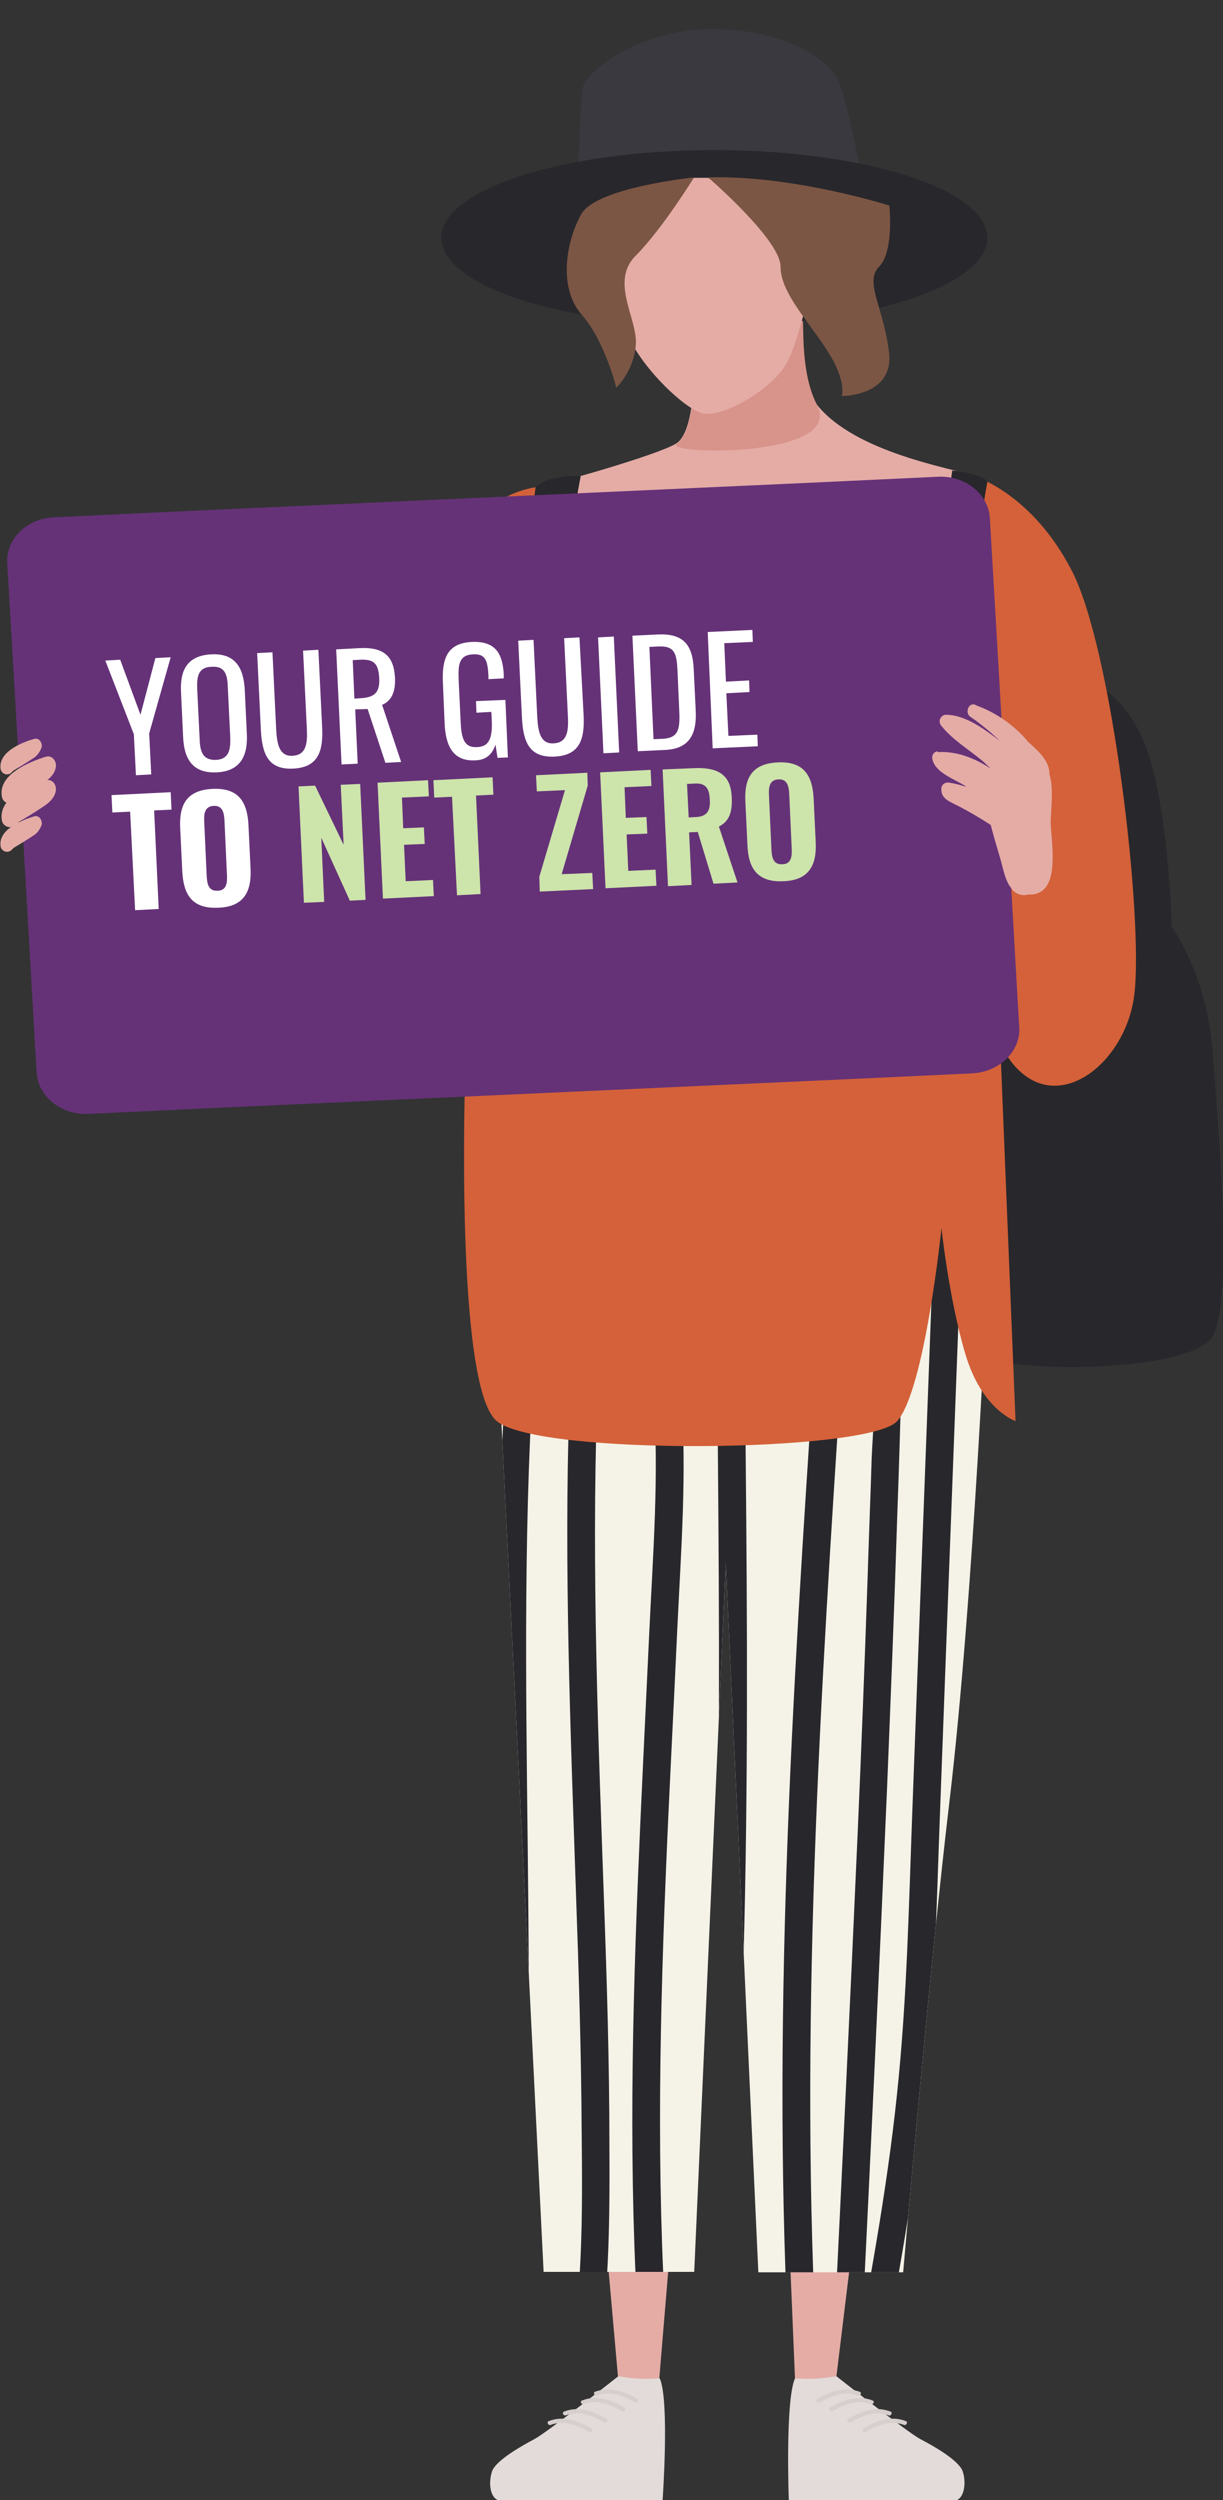 <?xml version="1.0" encoding="utf-8"?>
<!-- Generator: Adobe Illustrator 25.4.1, SVG Export Plug-In . SVG Version: 6.00 Build 0)  -->
<svg version="1.1" id="Layer_1" xmlns="http://www.w3.org/2000/svg" xmlns:xlink="http://www.w3.org/1999/xlink" x="0px" y="0px"
	 viewBox="0 0 295.6 603.9" style="enable-background:new 0 0 295.6 603.9;" xml:space="preserve">
<rect x="0" y="0" width="295.6" height="603.9" fill="#333333" stroke="none"/>
<style type="text/css">
	.st0{fill:#E5ACA6;}
	.st1{fill:#E2DBD9;}
	.st2{fill:#D6CFCD;}
	.st3{fill:#28272C;}
	.st4{fill:#3A393F;}
	.st5{clip-path:url(#SVGID_00000047027413291623973980000006428879581206177443_);}
	.st6{fill:#F5F3E8;}
	.st7{fill:#D8938B;}
	.st8{fill:#D46139;}
	.st9{fill:#7C5644;}
	.st10{fill:#653278;}
	.st11{enable-background:new    ;}
	.st12{fill:#FFFFFF;}
	.st13{fill:#CDE4AB;}
</style>
<g id="Group_345" transform="translate(-455.945 -52.349)">
	<path id="Path_834" class="st0" d="M662,594.4l-3.9,32c0,0-3.9,3.5-10,0.5l-1.5-35.8L662,594.4z"/>
	<path id="Path_835" class="st0" d="M602.6,595.8l2.7,30.5c0,0,3.8,3.2,10,0.5l2.8-33.6L602.6,595.8z"/>
	<path id="Path_836_00000068657047768231374920000006468418250378270597_" class="st1" d="M616.1,656.2c0,0,1.7-24-0.7-29.4
		c-3.3,0.3-6.7,0.1-10-0.5c0,0-17.1,13.5-20.3,15.2s-9.2,5.1-10.2,7.7c-0.9,2.6-0.6,6.1,1.3,7"/>
	<g id="Group_340" transform="translate(589.777 629.245)">
		<path id="Path_837" class="st2" d="M12.7,7.3C9.5,5.5,6.1,4.2,2.5,5.6C1.9,5.8,2.3,6.7,3,6.5c3.2-1.2,6.4,0.1,9.2,1.7
			C12.7,8.5,13.3,7.7,12.7,7.3z"/>
		<path id="Path_838" class="st2" d="M9,9.6C5.8,7.8,2.4,6.5-1.2,7.9c-0.6,0.2-0.1,1.2,0.5,0.9c3.2-1.2,6.4,0.1,9.2,1.7
			C9.1,10.9,9.6,10,9,9.6z"/>
		<path id="Path_839" class="st2" d="M17.1,4.6c-3.2-1.8-6.6-3.1-10.2-1.7C6.2,3.1,6.7,4,7.3,3.8c3.2-1.2,6.4,0.1,9.2,1.7
			C17.1,5.8,17.7,4.9,17.1,4.6z"/>
		<path id="Path_840" class="st2" d="M20.2,2.5C17,0.7,13.6-0.5,10,0.8C9.4,1,9.9,2,10.5,1.7c3.2-1.2,6.4,0.1,9.2,1.7
			C20.3,3.8,20.8,2.9,20.2,2.5z"/>
	</g>
	<path id="Path_841_00000170968687367370433940000013305563057106635674_" class="st1" d="M646.6,656.2c0,0-0.9-24,1.5-29.4
		c3.3,0.3,6.7,0.1,10-0.5c0,0,17.1,13.5,20.3,15.2c3.3,1.7,9.2,5.1,10.2,7.7c0.9,2.6,0.5,6.1-1.3,7"/>
	<g id="Group_341" transform="translate(655.492 629.245)">
		<path id="Path_842" class="st2" d="M5.5,7.3c3.2-1.8,6.6-3.1,10.2-1.7c0.6,0.2,0.1,1.2-0.5,0.9C12,5.3,8.9,6.6,6.1,8.2
			C5.5,8.5,4.9,7.7,5.5,7.3z"/>
		<path id="Path_843" class="st2" d="M9.2,9.6c3.2-1.8,6.6-3.1,10.2-1.7c0.6,0.2,0.1,1.2-0.5,0.9c-3.2-1.2-6.4,0.1-9.2,1.7
			C9.2,10.9,8.6,10,9.2,9.6z"/>
		<path id="Path_844" class="st2" d="M1.1,4.6c3.2-1.8,6.6-3.1,10.2-1.7C12,3.1,11.5,4,10.9,3.8C7.7,2.6,4.5,3.9,1.7,5.5
			C1.1,5.8,0.6,4.9,1.1,4.6z"/>
		<path id="Path_845" class="st2" d="M-2,2.5C1.2,0.7,4.6-0.5,8.2,0.8C8.9,1,8.4,2,7.7,1.7C4.5,0.5,1.4,1.8-1.4,3.4
			C-2,3.8-2.6,2.9-2,2.5z"/>
	</g>
	<path id="Path_846" class="st3" d="M717.7,216.4c0,0,9,1.6,14.8,15.3c5.8,13.8,6.7,44.7,6.7,44.7s8.5,11.2,9.9,30.5
		s4.9,58.7,0,68.1s-55.9,9.9-63.6,2.2C677.8,369.6,662.6,203.9,717.7,216.4z"/>
	<path id="Path_847" class="st4" d="M664.2,95.9c0-0.9-3.6-21-6.3-25.3c-2.7-4.3-13.4-11.6-30.8-11.2c-17.4,0.4-29.7,10.5-30.3,14.1
		c-0.7,3.6-1.3,27.8-1.3,27.8L664.2,95.9z"/>
	<path id="Path_848" class="st0" d="M649.1,131c0,1.2-4.9,7.5,4.3,19.1c9.2,11.6,32.8,15.4,37.8,17.1c0,0-30.9,13.6-53.7,13
		s-51.5-10.7-50.2-10.6s28.2-7.5,32.2-10.2c4-2.7,4.1-15.2,4.1-15.2L649.1,131z"/>
	<g id="Group_343" transform="translate(577.438 336.301)">
		<g>
			<defs>
				<path id="SVGID_1_" d="M117.2,23.9c0,0-3.4,78.4-9.2,127.2c-4.7,39.2-11.2,113.8-11.2,113.8h-35L52.2,55.9h3.4l-9.3,208.9H9.9
					L-1.3,39.5c0,0,91.4-35.8,92.8-35.8c1.3,0,22.4,3.4,22.4,3.4L117.2,23.9z"/>
			</defs>
			<clipPath id="SVGID_00000146491160455977637110000017323581044962575259_">
				<use xlink:href="#SVGID_1_"  style="overflow:visible;"/>
			</clipPath>
			<g id="Group_342" style="clip-path:url(#SVGID_00000146491160455977637110000017323581044962575259_);">
				<path id="Path_849" class="st6" d="M117.2,23.9c0,0-3.4,78.4-9.2,127.2c-4.7,39.2-11.2,113.8-11.2,113.8h-35L52.2,55.9h3.4
					l-9.3,208.9H9.9L-1.3,39.5c0,0,91.4-35.8,92.8-35.8c1.3,0,22.4,3.4,22.4,3.4L117.2,23.9z"/>
				<path id="Path_850" class="st3" d="M83.9,293.1c4.4-23.6,8.9-47.2,11.4-71.1c2.5-23.5,2.9-47.2,3.8-70.8
					c1.8-47.9,3.6-95.9,5.4-143.8c0.2-4.3,6.9-4.2,6.7,0.2c-1.8,48.8-3.7,97.7-5.5,146.5c-0.9,23.6-1.3,47.2-4,70.7
					c-2.7,23.6-7.1,47-11.4,70.3C89.5,299.3,83.1,297.3,83.9,293.1z"/>
				<path id="Path_851" class="st3" d="M85.8,158.9c0.9-20.5,1.7-41,2.4-61.5c0.3-9.8,0.7-19.6,1-29.4c0.1-2.7,1.9-30.2,0.7-30.5
					c-4.2-1.1-2.4-7.5,1.8-6.5c7.4,1.9,4.9,12.8,4.7,18.3c-0.3,10.7-0.6,21.4-1,32.1c-0.7,22.3-1.6,44.6-2.5,66.8
					c-1.9,44.5-4,89.1-6.2,133.6c-0.2,4.3-6.9,4.3-6.7,0C82,240.9,84,199.9,85.8,158.9z"/>
				<path id="Path_852" class="st3" d="M75.4,44.5c0.3-4.3,7-4.3,6.7,0c-5.3,81-10.6,162.1-6,243.3c0.2,4.3-6.5,4.3-6.7,0
					C64.8,206.6,70,125.4,75.4,44.5z"/>
				<path id="Path_853" class="st3" d="M44.9,293.1c8.4-79.8,7.7-160.1,7-240.1c0-4.3,6.7-4.3,6.7,0c0.8,80.1,1.5,160.4-7,240.1
					C51.2,297.3,44.5,297.4,44.9,293.1z"/>
				<path id="Path_854" class="st3" d="M32.7,169.7c0.8-19.5,1.8-39.1,2.7-58.6c0.9-19.5,2.5-39.2,1-58.7c-0.3-4.3,6.4-4.3,6.7,0
					c1.5,19,0,38.3-0.9,57.3c-0.9,20-2,39.9-2.8,59.9c-1.6,39.4-2.3,79,0.8,118.4c0.3,4.3-6.4,4.3-6.7,0
					C30.4,248.7,31.1,209.2,32.7,169.7z"/>
				<path id="Path_855" class="st3" d="M19.1,231.4c-0.1-19.5-0.7-39.1-1.4-58.6c-1.3-39-2.9-78.1-1.6-117.2c0.1-4.3,6.9-4.3,6.7,0
					c-1.3,40,0.3,79.9,1.7,119.8c0.7,19.5,1.3,39.1,1.3,58.6c0.1,19.3,0,38.6-3.7,57.6c-0.8,4.2-7.3,2.4-6.5-1.8
					C19.4,270.7,19.3,251,19.1,231.4z"/>
				<path id="Path_856" class="st3" d="M1.2,41.3c0.3-4.3,7-4.3,6.7,0c-5.8,80.1,2.4,160.5-4.6,240.5c-0.4,4.3-7.1,4.3-6.7,0
					C3.6,201.8-4.5,121.4,1.2,41.3z"/>
			</g>
		</g>
	</g>
	<path id="Path_858" class="st7" d="M649.1,131c2.2-7.3-0.9,9.2,4.3,19.1c6.9,13.1-37.8,12.1-33.8,9.4c4-2.7,4.1-15.2,4.1-15.2
		L649.1,131z"/>
	<ellipse id="Ellipse_82" class="st3" cx="628.6" cy="109.8" rx="66" ry="21.2"/>
	<path id="Path_859" class="st0" d="M653.4,113.6c0,0-3.6,20-7.4,26.6s-15.7,13.1-20.2,12c-4.5-1.1-14.2-10.7-17.5-17.7
		c-3.3-6.9-2.9-17-1.7-21.9c1.1-4.9,17.1-17.3,17.1-17.3l3.4,0C627.1,95.2,650.9,110.5,653.4,113.6z"/>
	<path id="Path_860" class="st8" d="M691.2,167.3c0,0,13.9,3.9,23.7,22.7c9.9,18.8,17.5,84.4,15.2,102.7s-22.2,32.2-32.4,11.8
		l3.7,91.1c0,0-8.1-2.7-12.1-16.1c-4-13.4-5.8-30.5-5.8-30.5s-4,39-10.7,46.6s-86.6,8.5-96.8,0c-10.2-8.5-7.6-84.5-7.6-84.5
		l-5.9-112.4c0,0,2.8-26.8,24.7-28.9C587.3,169.7,634.4,183.9,691.2,167.3z"/>
	<path id="Path_861" class="st3" d="M694.6,168.7c0,0-14,72.9,3.2,135.8c-6-12.9-11.2-26.1-15.7-39.5c-7.1-21.5,4-99,4-99
		c1.5,0.1,3,0.4,4.5,0.8C694.5,167.8,694.6,168.7,694.6,168.7z"/>
	<path id="Path_862" class="st3" d="M596.3,167.4c0,0-15.3,74.1,2,137c-6-12.9-11.2-26.1-15.7-39.5c-7.1-21.5,2.8-94.9,2.8-94.9
		c1.5-1.2,3.2-2,5.1-2.2C592.4,167.3,594.4,167.2,596.3,167.4z"/>
	<path id="Path_863" class="st9" d="M627.1,95.2c0,0,17.5,15.1,17.5,21.5c0,6.4,6.7,13.1,11.4,20.5s3.4,10.8,3.4,10.8
		s12.8,0.1,11.4-10.7c-1.3-10.8-6-16.8-2.4-20.5c3.7-3.7,2.5-14.8,2.5-14.8S647.6,94.6,627.1,95.2z"/>
	<path id="Path_864" class="st9" d="M623.7,95.2c0,0-7.7,12.5-14.1,18.9c-6.4,6.4,0.7,15.5,0,21.8c-0.4,3.8-2,7.3-4.7,10.1
		c0,0-2.7-11.2-8.4-17.7s-3.7-17.9,0-24.3C600.2,97.6,623.7,95.2,623.7,95.2z"/>
	<path id="Path_865" class="st10" d="M702.3,300.4l-0.1-1.5l-5.1-88.8l0,0l-1.9-32.5c-0.3-5.9-5.9-10.4-12.5-10.1l-27.7,1.3
		l-39.6,1.8l-39.6,1.8l-39.6,1.8l-39.6,1.8l-27.7,1.3c-6.5,0.3-11.6,5.3-11.2,11.2l1.9,32.5l0,0l5.1,88.8l0.1,1.5
		c0.3,5.9,5.9,10.4,12.5,10.1l27.7-1.3l39.6-1.8l39.6-1.8l39.6-1.8l39.6-1.8l27.7-1.3C697.6,311.2,702.7,306.2,702.3,300.4z"/>
	<g class="st11">
		<path class="st12" d="M488.3,229.7l-6.9-17.8l3.6-0.2l4.9,13.3l3.6-13.7l3.7-0.2l-5.2,18.4l0.5,9.9l-3.7,0.2L488.3,229.7z"/>
		<path class="st12" d="M500.2,230.2l-0.5-10.6c-0.3-5.5,1.6-8.9,7.3-9.2c5.6-0.3,7.8,3,8.1,8.5l0.5,10.6c0.3,5.5-1.6,9.1-7.2,9.4
			C502.6,239.2,500.4,235.8,500.2,230.2z M511.6,230.5l-0.6-12.3c-0.1-3.1-0.8-5-3.9-4.8c-3.1,0.1-3.6,2.1-3.5,5.2l0.6,12.3
			c0.1,3.1,0.8,5.1,4,5C511.2,235.7,511.7,233.6,511.6,230.5z"/>
		<path class="st12" d="M519,228.7l-0.9-18.6l3.7-0.2l0.9,18.7c0.2,3.6,0.8,6.5,4,6.3c3.3-0.2,3.6-3,3.4-6.7l-0.9-18.7l3.7-0.2
			l0.9,18.6c0.3,5.9-0.9,9.8-7,10.1C520.8,238.3,519.3,234.5,519,228.7z"/>
		<path class="st12" d="M537.2,209.2l5.6-0.3c5.6-0.3,8.3,1.7,8.6,7c0.2,3.3-0.7,5.7-3.1,6.7l4.6,13.8l-3.8,0.2l-4.3-13l-3,0.1
			l0.6,13.1l-3.9,0.2L537.2,209.2z M543.1,221c3.3-0.2,4.7-1.3,4.5-4.9c-0.2-3.3-1.1-4.6-4.7-4.4l-1.7,0.1l0.4,9.3L543.1,221z"/>
		<path class="st12" d="M563.4,226.8l-0.4-9.4c-0.3-6.1,1.1-9.7,7-10c5.3-0.2,7.4,2.3,7.7,7.8l0,1l-3.7,0.2l0-0.9
			c-0.2-3.6-0.7-5.3-3.8-5.1c-3.5,0.2-3.5,2.8-3.4,6.2l0.5,10.4c0.2,4,1,6,4,5.8c3-0.1,3.7-2.4,3.5-6.6l-0.1-1.9l-3.6,0.2l-0.1-2.8
			l7.1-0.3l0.6,13.9l-2.5,0.1l-0.5-3.2c-0.7,2.1-2,3.7-4.8,3.8C565.7,236.3,563.6,232.9,563.4,226.8z"/>
		<path class="st12" d="M582.1,225.7l-0.9-18.6l3.7-0.2l0.9,18.7c0.2,3.6,0.8,6.5,4,6.3c3.3-0.2,3.6-3,3.4-6.7l-0.9-18.7l3.7-0.2
			L597,225c0.3,5.9-0.9,9.8-7,10.1C583.9,235.4,582.4,231.6,582.1,225.7z"/>
		<path class="st12" d="M600.5,206.3l3.8-0.2l1.3,28l-3.8,0.2L600.5,206.3z"/>
		<path class="st12" d="M608.8,205.9l6.1-0.3c6.2-0.3,8.4,2.5,8.7,8.1l0.5,10.3c0.3,5.9-1.7,9.3-7.6,9.5l-6.4,0.3L608.8,205.9z
			 M616.1,230.8c4.2-0.2,4.2-2.8,4-7.3l-0.4-9.1c-0.2-4.3-0.7-6.1-4.7-5.9l-2.1,0.1l1,22.3L616.1,230.8z"/>
		<path class="st12" d="M627,205l10.8-0.5l0.1,2.9l-6.9,0.3l0.4,9.3l5.6-0.3l0.1,2.8l-5.6,0.3l0.5,10.3l7-0.3l0.1,2.8l-10.9,0.5
			L627,205z"/>
	</g>
	<g class="st11">
		<path class="st12" d="M487.4,248.4l-4.3,0.2l-0.2-4.2l14.3-0.7l0.2,4.2l-4.2,0.2l1.1,23.8l-5.7,0.3L487.4,248.4z"/>
		<path class="st12" d="M500,262.8l-0.5-10.4c-0.3-5.7,1.6-9.2,7.8-9.5c6.2-0.3,8.4,3,8.7,8.7l0.5,10.5c0.3,5.7-1.7,9.3-7.8,9.5
			C502.5,271.9,500.3,268.6,500,262.8z M510.8,263.7l-0.6-13.2c-0.1-1.9-0.5-3.6-2.6-3.5c-2.1,0.1-2.4,1.8-2.3,3.7l0.6,13.2
			c0.1,1.9,0.4,3.7,2.6,3.6C510.7,267.5,510.9,265.6,510.8,263.7z"/>
	</g>
	<g class="st11">
		<path class="st13" d="M528.1,242.3l4-0.2l6.9,14.3l-0.7-14.5l4.7-0.2l1.3,28l-3.8,0.2l-6.9-15.2l0.7,15.5l-4.9,0.2L528.1,242.3z"
			/>
		<path class="st13" d="M547.2,241.4l12.2-0.6l0.2,3.9l-6.5,0.3l0.3,7.4l5-0.2l0.2,4l-5,0.2l0.4,8.8l6.6-0.3l0.2,3.9l-12.3,0.6
			L547.2,241.4z"/>
		<path class="st13" d="M565.2,244.8l-4.3,0.2l-0.2-4.2l14.3-0.7l0.2,4.2l-4.2,0.2l1.1,23.8l-5.7,0.3L565.2,244.8z"/>
		<path class="st13" d="M586.3,264.1l6.2-20.9l-6.8,0.3l-0.2-3.9l12.4-0.6l0.1,3.1l-6.3,21.4l7.4-0.3l0.2,3.9l-12.9,0.6L586.3,264.1
			z"/>
		<path class="st13" d="M601,238.9l12.2-0.6l0.2,3.9l-6.5,0.3l0.3,7.4l5-0.2l0.2,4l-5,0.2l0.4,8.8l6.6-0.3l0.2,3.9l-12.3,0.6
			L601,238.9z"/>
		<path class="st13" d="M616.1,238.2l7.3-0.3c5.6-0.3,9.2,1.2,9.4,7c0.2,3.4-0.5,5.8-3.1,7.1l4.5,13.5l-5.8,0.3l-3.8-12.5l-2.1,0.1
			l0.6,12.7l-5.7,0.3L616.1,238.2z M624.1,249.7c2.7-0.1,3.6-1.5,3.4-4.2c-0.1-2.6-0.9-4-3.5-3.9l-2,0.1l0.4,8.1L624.1,249.7z"/>
		<path class="st13" d="M636.6,256.4l-0.5-10.4c-0.3-5.7,1.6-9.2,7.8-9.5c6.2-0.3,8.4,3,8.7,8.7l0.5,10.5c0.3,5.7-1.7,9.3-7.8,9.5
			C639.1,265.5,636.8,262.2,636.6,256.4z M647.3,257.3l-0.6-13.2c-0.1-1.9-0.5-3.6-2.6-3.5c-2.1,0.1-2.4,1.8-2.3,3.7l0.6,13.2
			c0.1,1.9,0.4,3.7,2.6,3.6C647.2,261.1,647.4,259.2,647.3,257.3z"/>
	</g>
	<path id="Path_866" class="st0" d="M682.8,234c4.5-0.2,8.8,1.5,12.6,4c-0.6-0.6-1.2-1.1-1.8-1.7c-3.3-2.8-7.4-5.2-10.1-8.6
		c-0.6-0.6-0.6-1.7,0.1-2.3c0.3-0.3,0.6-0.4,1-0.4c4.6,0,9.2,3.4,13,6.3c-2.2-2.1-4.6-4.1-7.1-5.8c-1.4-0.9-0.5-3.6,1.2-2.9
		c0.1,0.1,0.2,0.1,0.4,0.2c4.8,1.8,9.1,4.8,12.4,8.8c2.5,2.2,5.2,4.7,5.1,7.8c1.1,3.5,0.3,8.8,0.3,11.7c0.1,4.1,2,14.2-2.5,16.7
		c-0.9,0.5-1.9,0.7-2.9,0.6c-1.6,0.5-3.3-0.2-4.2-1.6c-1.5-1.9-1.9-4.8-2.6-7.1c-0.8-2.7-1.6-5.4-2.3-8.1c-2.5-1.6-5-3.1-7.7-4.5
		c-2.1-1.1-4.6-1.8-4.2-4.6c0.2-0.8,1.1-1.3,1.9-1.1c1.4,0.2,2.8,0.6,4.1,1c0,0-0.1,0-0.1-0.1c-2.5-1.7-7.4-3.2-8.1-6.6
		c-0.2-0.9,0.3-1.7,1.2-1.9C682.5,234.1,682.7,234,682.8,234z"/>
	<g id="Group_344" transform="translate(455.945 225.747)">
		<path id="Path_867" class="st0" d="M11,9.4c1.6-0.5,2.7,1,2.5,2.5c-0.3,1.7-1.6,2.9-3,3.8c-1.9,1.3-3.9,2.5-5.9,3.7
			c-0.2,0.2-0.5,0.5-0.7,0.7c-0.8,0.8-2.1,0.8-2.9,0c-0.2-0.2-0.4-0.5-0.5-0.9C-0.7,13.8,6.9,10.7,11,9.4z"/>
		<path id="Path_868" class="st0" d="M11,15.1c1.6-0.5,2.7,1,2.5,2.5c-0.3,1.7-1.6,2.9-3,3.8c-1.9,1.3-3.9,2.5-5.9,3.7
			c-0.2,0.2-0.5,0.5-0.7,0.7c-0.8,0.8-2.1,0.8-2.9,0c-0.2-0.2-0.4-0.5-0.5-0.8C-0.7,19.4,6.9,16.3,11,15.1z"/>
		<path id="Path_869" class="st0" d="M8.2,23.8c1.2-0.4,2,0.8,1.9,1.9C9.7,27,8.9,28,7.8,28.6c-1.5,1-3,1.9-4.5,2.8
			c-0.2,0.2-0.4,0.4-0.5,0.5c-0.6,0.6-1.6,0.6-2.2,0c-0.2-0.2-0.3-0.4-0.4-0.6C-0.7,27.1,5,24.8,8.2,23.8z"/>
		<path id="Path_870" class="st0" d="M8.2,5.1c1.2-0.4,2,0.8,1.9,1.9C9.7,8.2,8.9,9.3,7.8,9.9c-1.5,1-3,1.9-4.5,2.8
			c-0.2,0.2-0.4,0.3-0.5,0.5c-0.6,0.6-1.6,0.6-2.2,0c-0.2-0.2-0.3-0.4-0.4-0.6C-0.7,8.4,5,6,8.2,5.1z"/>
	</g>
</g>
</svg>
